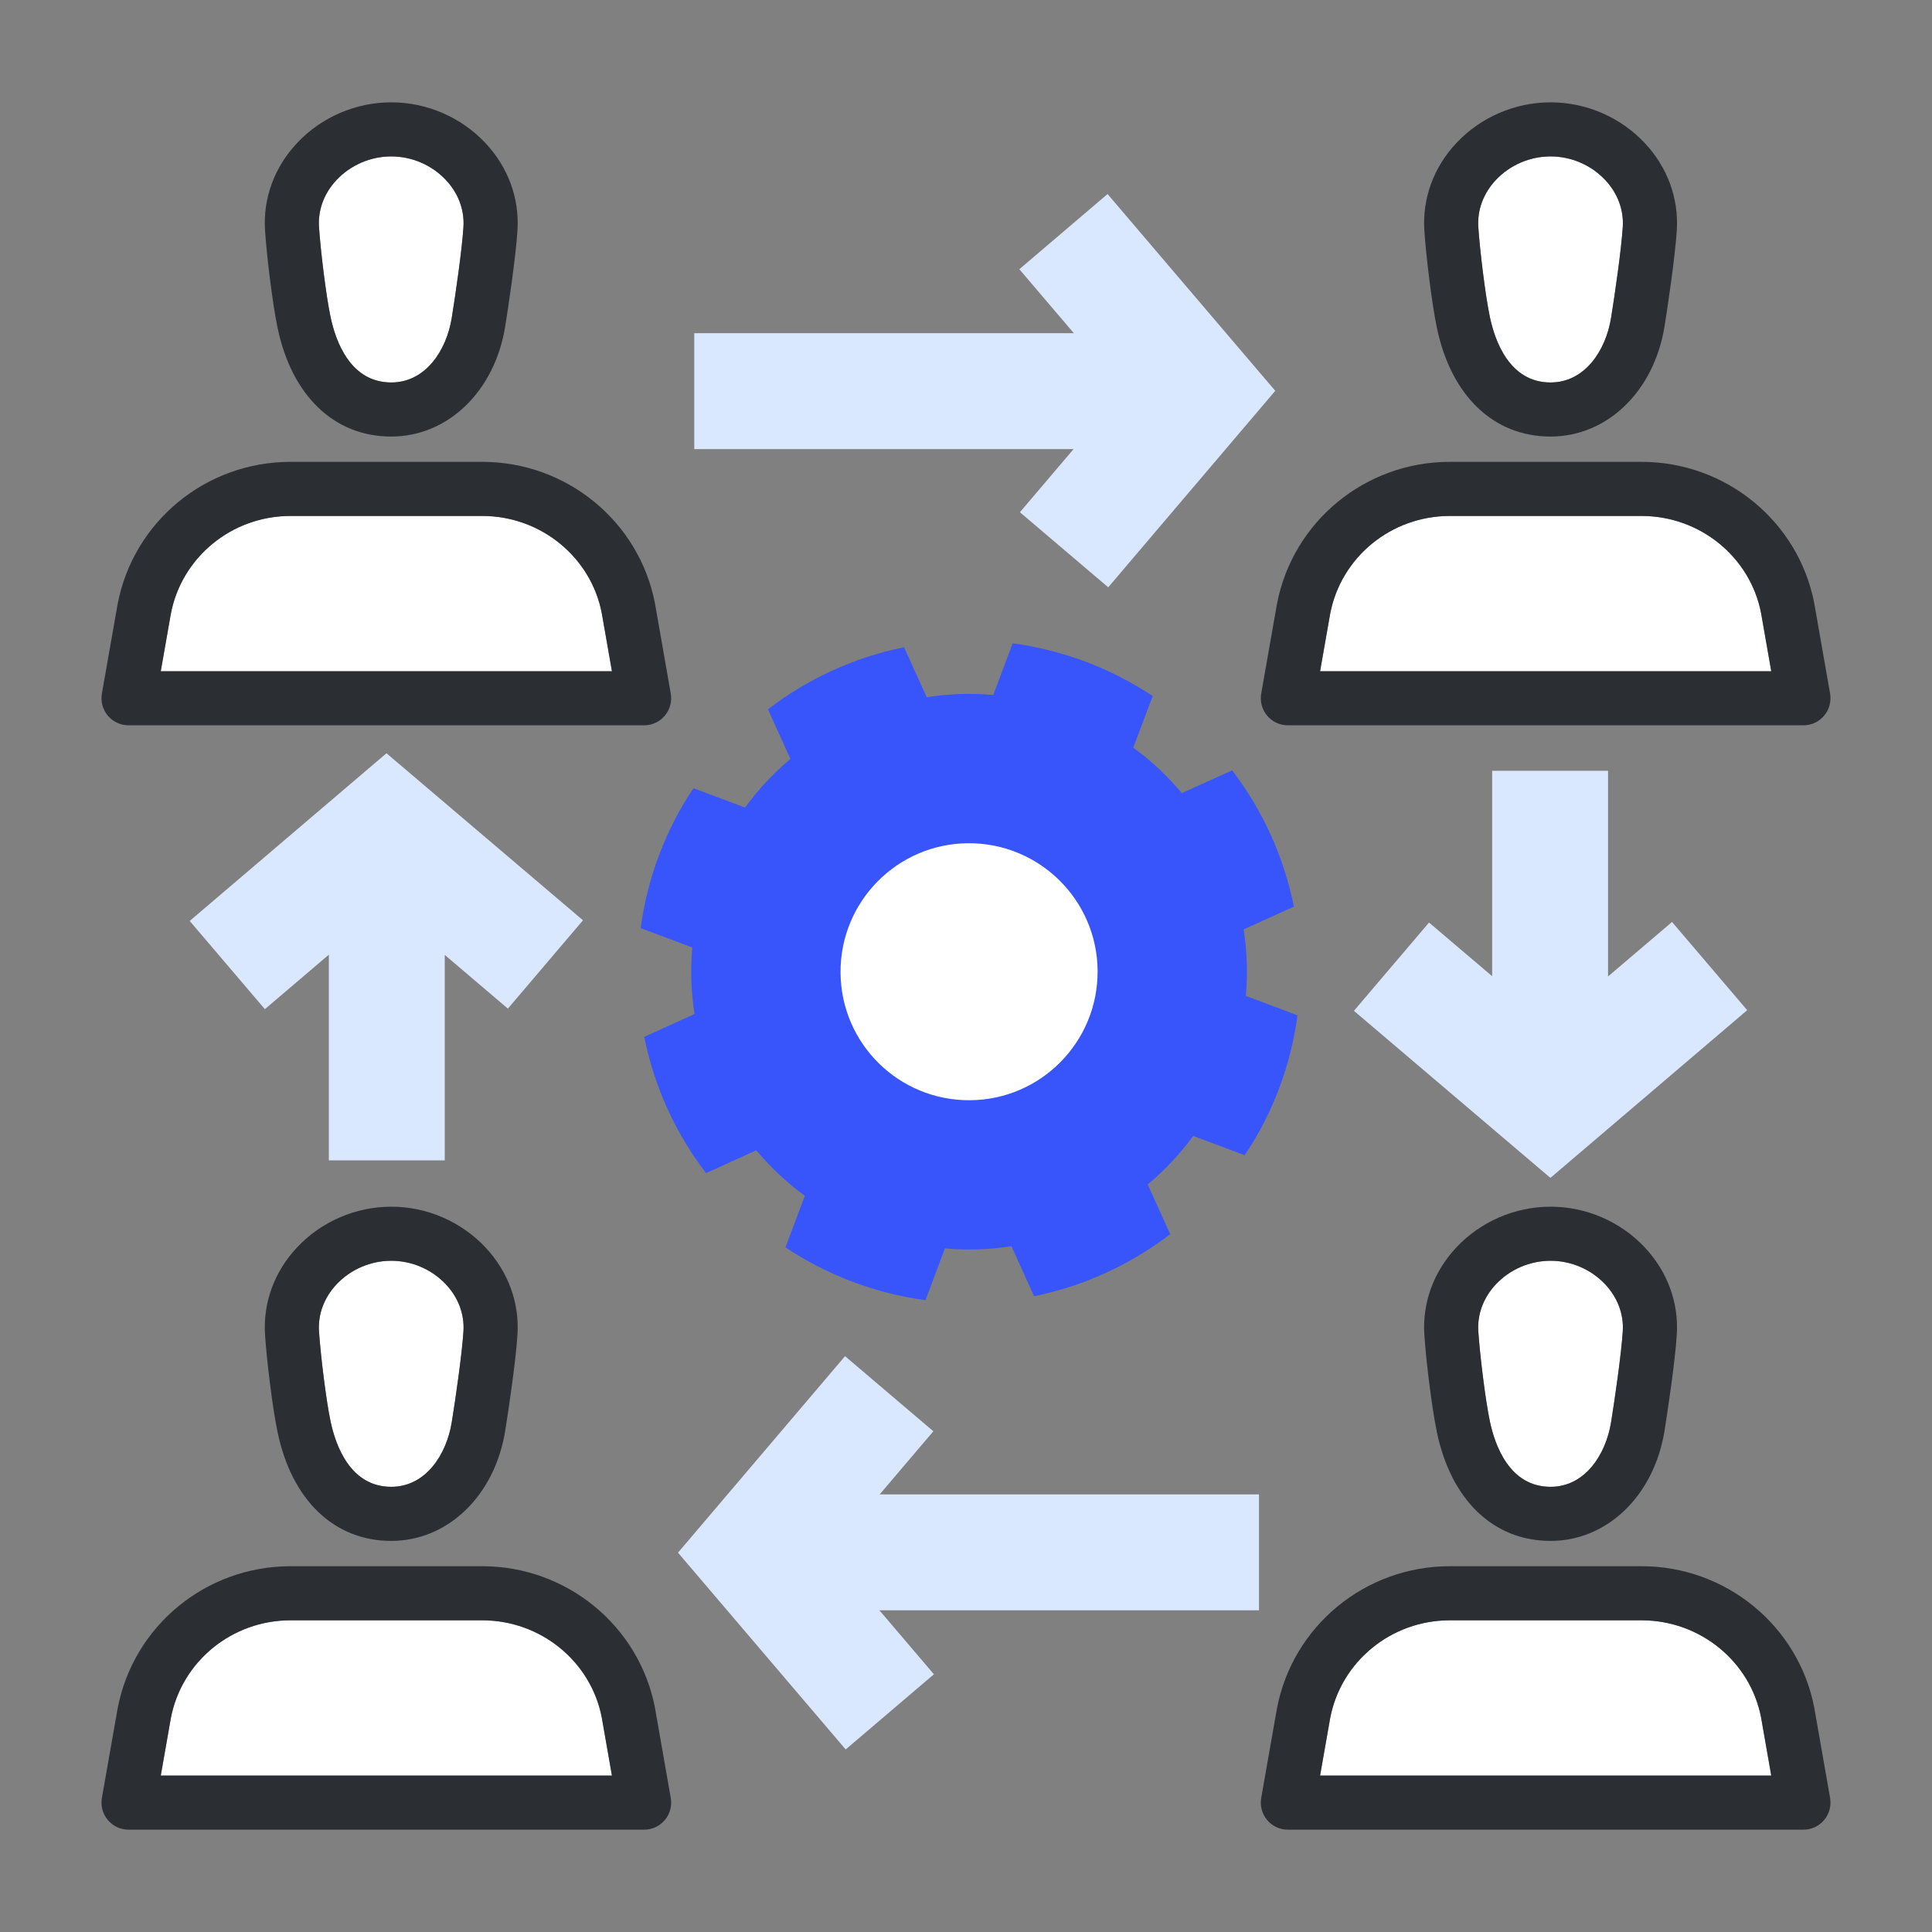 <svg xmlns="http://www.w3.org/2000/svg" enable-background="new 0 0 100 100" viewBox="0 0 100 100"><rect x="0" y="0" width="100" height="100" fill="#808080" stroke="none"/><path fill="#FFF" d="M83.994,11.748c0.057-0.883-0.265-1.745-0.905-2.427c-0.729-0.778-1.762-1.224-2.833-1.224c-1.072,0-2.105,0.446-2.835,1.224c-0.64,0.682-0.961,1.543-0.905,2.425c0.079,1.196,0.362,3.537,0.596,4.647c0.266,1.273,1.026,3.404,3.144,3.404c1.791,0,2.863-1.677,3.131-3.339C83.585,15.248,83.922,12.901,83.994,11.748z"/><path fill="#2b2f33" d="M80.257,22.596c-2.949,0-5.148-2.105-5.884-5.629c-0.26-1.236-0.563-3.725-0.649-5.04c-0.107-1.664,0.481-3.269,1.657-4.522c1.256-1.34,3.034-2.108,4.877-2.108c1.841,0,3.618,0.768,4.875,2.108c1.175,1.253,1.764,2.858,1.657,4.52c-0.088,1.409-0.489,4.073-0.636,4.98C85.611,20.255,83.187,22.596,80.257,22.596z M80.257,8.096c-1.072,0-2.105,0.446-2.835,1.224c-0.64,0.682-0.961,1.543-0.905,2.425c0.079,1.196,0.362,3.537,0.596,4.647c0.266,1.273,1.026,3.404,3.144,3.404c1.791,0,2.863-1.677,3.131-3.339c0.196-1.21,0.534-3.556,0.606-4.71c0.057-0.883-0.265-1.745-0.905-2.427C82.36,8.542,81.327,8.096,80.257,8.096z"/><path fill="#FFF" d="M68.327,34.743H91.68l-0.527-3.009c-0.56-2.904-3.163-5.028-6.184-5.028h-9.93c-3.029,0-5.633,2.132-6.191,5.07L68.327,34.743z"/><path fill="#2b2f33" d="M93.347,37.542H66.659c-0.414,0-0.806-0.183-1.072-0.5c-0.266-0.317-0.378-0.735-0.307-1.143l0.814-4.628c0.812-4.276,4.573-7.366,8.945-7.366h9.93c4.361,0,8.119,3.079,8.937,7.321l0.819,4.674c0.071,0.408-0.041,0.826-0.307,1.142C94.153,37.36,93.76,37.542,93.347,37.542z M68.327,34.743H91.68l-0.527-3.009c-0.56-2.904-3.163-5.028-6.184-5.028h-9.93c-3.029,0-5.633,2.132-6.191,5.07L68.327,34.743z"/><path fill="#FFF" d="M23.988,11.748c0.057-0.883-0.265-1.745-0.905-2.427c-0.729-0.778-1.762-1.224-2.833-1.224c-1.072,0-2.105,0.446-2.835,1.224c-0.64,0.682-0.961,1.543-0.905,2.425c0.079,1.196,0.362,3.537,0.596,4.647c0.266,1.273,1.026,3.404,3.144,3.404c1.791,0,2.863-1.677,3.131-3.339C23.579,15.248,23.917,12.901,23.988,11.748z"/><path fill="#2b2f33" d="M20.251,22.596c-2.949,0-5.148-2.105-5.884-5.629c-0.26-1.236-0.563-3.725-0.649-5.04c-0.107-1.664,0.481-3.269,1.657-4.522c1.256-1.34,3.034-2.108,4.877-2.108c1.841,0,3.618,0.768,4.875,2.108c1.175,1.253,1.764,2.858,1.657,4.52c-0.088,1.409-0.489,4.073-0.636,4.98C25.605,20.255,23.181,22.596,20.251,22.596z M20.251,8.096c-1.072,0-2.105,0.446-2.835,1.224c-0.64,0.682-0.961,1.543-0.905,2.425c0.079,1.196,0.362,3.537,0.596,4.647c0.266,1.273,1.026,3.404,3.144,3.404c1.791,0,2.863-1.677,3.131-3.339c0.196-1.21,0.534-3.556,0.606-4.71c0.057-0.883-0.265-1.745-0.905-2.427C22.354,8.542,21.321,8.096,20.251,8.096z"/><path fill="#FFF" d="M8.321,34.743h23.353l-0.527-3.009c-0.56-2.904-3.163-5.028-6.184-5.028h-9.93c-3.029,0-5.633,2.132-6.191,5.07L8.321,34.743z"/><path fill="#2b2f33" d="M33.341,37.542H6.653c-0.414,0-0.806-0.183-1.072-0.5c-0.266-0.317-0.378-0.735-0.307-1.143l0.814-4.628c0.812-4.276,4.573-7.366,8.945-7.366h9.93c4.361,0,8.119,3.079,8.937,7.321l0.819,4.674c0.071,0.408-0.041,0.826-0.307,1.142C34.147,37.36,33.754,37.542,33.341,37.542z M8.321,34.743h23.353l-0.527-3.009c-0.56-2.904-3.163-5.028-6.184-5.028h-9.93c-3.029,0-5.633,2.132-6.191,5.07L8.321,34.743z"/><path fill="#FFF" d="M83.994,68.909c0.057-0.883-0.265-1.745-0.905-2.427c-0.729-0.778-1.762-1.224-2.833-1.224c-1.072,0-2.105,0.446-2.835,1.224c-0.64,0.682-0.961,1.544-0.905,2.425c0.079,1.196,0.362,3.537,0.596,4.647c0.266,1.273,1.026,3.404,3.144,3.404c1.791,0,2.863-1.677,3.131-3.339C83.585,72.409,83.922,70.062,83.994,68.909z"/><path fill="#2b2f33" d="M80.257,79.757c-2.949,0-5.148-2.104-5.884-5.629c-0.26-1.236-0.563-3.725-0.649-5.04c-0.107-1.664,0.481-3.269,1.657-4.522c1.256-1.34,3.034-2.108,4.877-2.108c1.841,0,3.618,0.769,4.875,2.108c1.175,1.253,1.764,2.858,1.657,4.52c-0.088,1.409-0.489,4.073-0.636,4.98C85.611,77.416,83.187,79.757,80.257,79.757z M80.257,65.257c-1.072,0-2.105,0.446-2.835,1.224c-0.64,0.682-0.961,1.544-0.905,2.425c0.079,1.196,0.362,3.537,0.596,4.647c0.266,1.273,1.026,3.404,3.144,3.404c1.791,0,2.863-1.677,3.131-3.339c0.196-1.209,0.534-3.556,0.606-4.71c0.057-0.883-0.265-1.745-0.905-2.427C82.36,65.704,81.327,65.257,80.257,65.257z"/><path fill="#FFF" d="M68.327,91.904H91.68l-0.527-3.009c-0.56-2.904-3.163-5.028-6.184-5.028h-9.93c-3.029,0-5.633,2.132-6.191,5.07L68.327,91.904z"/><path fill="#2b2f33" d="M93.347,94.704H66.659c-0.414,0-0.806-0.183-1.072-0.5c-0.266-0.317-0.378-0.735-0.307-1.143l0.814-4.628c0.812-4.276,4.573-7.366,8.945-7.366h9.93c4.361,0,8.119,3.079,8.937,7.321l0.819,4.674c0.071,0.408-0.041,0.826-0.307,1.142C94.153,94.521,93.76,94.704,93.347,94.704z M68.327,91.904H91.68l-0.527-3.009c-0.56-2.904-3.163-5.028-6.184-5.028h-9.93c-3.029,0-5.633,2.132-6.191,5.07L68.327,91.904z"/><path fill="#3755fa" fill-rule="evenodd" d="M64.485,51.548c0.102-1.158,0.061-2.315-0.113-3.443l2.603-1.178c-0.261-1.266-0.654-2.508-1.198-3.709c-0.545-1.205-1.221-2.32-2.002-3.344l-2.604,1.178c-0.729-0.871-1.572-1.666-2.513-2.354l1.006-2.672c-1.074-0.709-2.232-1.309-3.469-1.777c-1.231-0.457-2.496-0.779-3.777-0.951l-1.007,2.674c-1.163-0.104-2.316-0.062-3.444,0.117l-1.174-2.588c-2.578,0.524-4.986,1.635-7.045,3.213l1.164,2.568c-0.873,0.734-1.666,1.579-2.351,2.516l-2.666-0.999c-0.72,1.07-1.32,2.229-1.783,3.466c-0.467,1.233-0.779,2.5-0.953,3.775l2.674,1.003c-0.1,1.164-0.063,2.318,0.116,3.444l-2.604,1.182c0.256,1.262,0.651,2.506,1.196,3.707c0.545,1.201,1.221,2.319,2.004,3.345l2.6-1.181c0.731,0.873,1.574,1.668,2.514,2.354l-1.003,2.671c1.075,0.715,2.231,1.314,3.47,1.778c1.23,0.464,2.492,0.78,3.776,0.954l1.008-2.678c1.161,0.102,2.313,0.062,3.442-0.115l1.174,2.588c2.58-0.523,4.984-1.637,7.045-3.211l-1.166-2.572c0.877-0.73,1.668-1.575,2.355-2.514l2.664,0.998c0.722-1.066,1.319-2.229,1.785-3.465c0.463-1.232,0.778-2.5,0.949-3.773L64.485,51.548z" clip-rule="evenodd"/><path fill="#FFF" fill-rule="evenodd" d="M56.812,50.251c-0.025-3.67-3.023-6.628-6.698-6.605c-3.673,0.021-6.631,3.023-6.608,6.693c0.021,3.679,3.021,6.635,6.699,6.609C53.874,56.925,56.835,53.927,56.812,50.251z" clip-rule="evenodd"/><polygon fill="#d9e7ff" points="30.175 47.634 20.004 38.988 9.819 47.668 13.71 52.234 17.021 49.414 17.021 60.061 23.021 60.061 23.021 49.427 26.288 52.206"/><polygon fill="#d9e7ff" points="86.544 47.721 83.233 50.541 83.233 39.895 77.233 39.895 77.233 50.528 73.966 47.75 70.079 52.321 80.249 60.967 90.435 52.287"/><path fill="#FFF" d="M23.988,68.909c0.057-0.883-0.265-1.745-0.905-2.427c-0.729-0.778-1.762-1.224-2.833-1.224c-1.072,0-2.105,0.446-2.835,1.224c-0.64,0.682-0.961,1.544-0.905,2.425c0.079,1.196,0.362,3.537,0.596,4.647c0.266,1.273,1.026,3.404,3.144,3.404c1.791,0,2.863-1.677,3.131-3.339C23.579,72.409,23.917,70.062,23.988,68.909z"/><path fill="#2b2f33" d="M20.251,79.757c-2.949,0-5.148-2.104-5.884-5.629c-0.26-1.236-0.563-3.725-0.649-5.04c-0.107-1.664,0.481-3.269,1.657-4.522c1.256-1.34,3.034-2.108,4.877-2.108c1.841,0,3.618,0.769,4.875,2.108c1.175,1.253,1.764,2.858,1.657,4.52c-0.088,1.409-0.489,4.073-0.636,4.98C25.605,77.416,23.181,79.757,20.251,79.757z M20.251,65.257c-1.072,0-2.105,0.446-2.835,1.224c-0.64,0.682-0.961,1.544-0.905,2.425c0.079,1.196,0.362,3.537,0.596,4.647c0.266,1.273,1.026,3.404,3.144,3.404c1.791,0,2.863-1.677,3.131-3.339c0.196-1.209,0.534-3.556,0.606-4.71c0.057-0.883-0.265-1.745-0.905-2.427C22.354,65.704,21.321,65.257,20.251,65.257z"/><path fill="#FFF" d="M8.321,91.904h23.353l-0.527-3.009c-0.56-2.904-3.163-5.028-6.184-5.028h-9.93c-3.029,0-5.633,2.132-6.191,5.07L8.321,91.904z"/><polygon fill="#d9e7ff" points="65.165 77.35 45.532 77.35 48.31 74.082 43.739 70.195 35.093 80.366 43.772 90.551 48.339 86.66 45.519 83.35 65.165 83.35"/><polygon fill="#d9e7ff" points="57.327 10.043 52.761 13.935 55.581 17.245 35.935 17.245 35.935 23.245 55.568 23.245 52.79 26.513 57.361 30.399 66.007 20.229"/><path fill="#2b2f33" d="M33.341,94.704H6.653c-0.414,0-0.806-0.183-1.072-0.5c-0.266-0.317-0.378-0.735-0.307-1.143l0.814-4.628c0.812-4.276,4.573-7.366,8.945-7.366h9.93c4.361,0,8.119,3.079,8.937,7.321l0.819,4.674c0.071,0.408-0.041,0.826-0.307,1.142C34.147,94.521,33.754,94.704,33.341,94.704z M8.321,91.904h23.353l-0.527-3.009c-0.56-2.904-3.163-5.028-6.184-5.028h-9.93c-3.029,0-5.633,2.132-6.191,5.07L8.321,91.904z"/></svg>